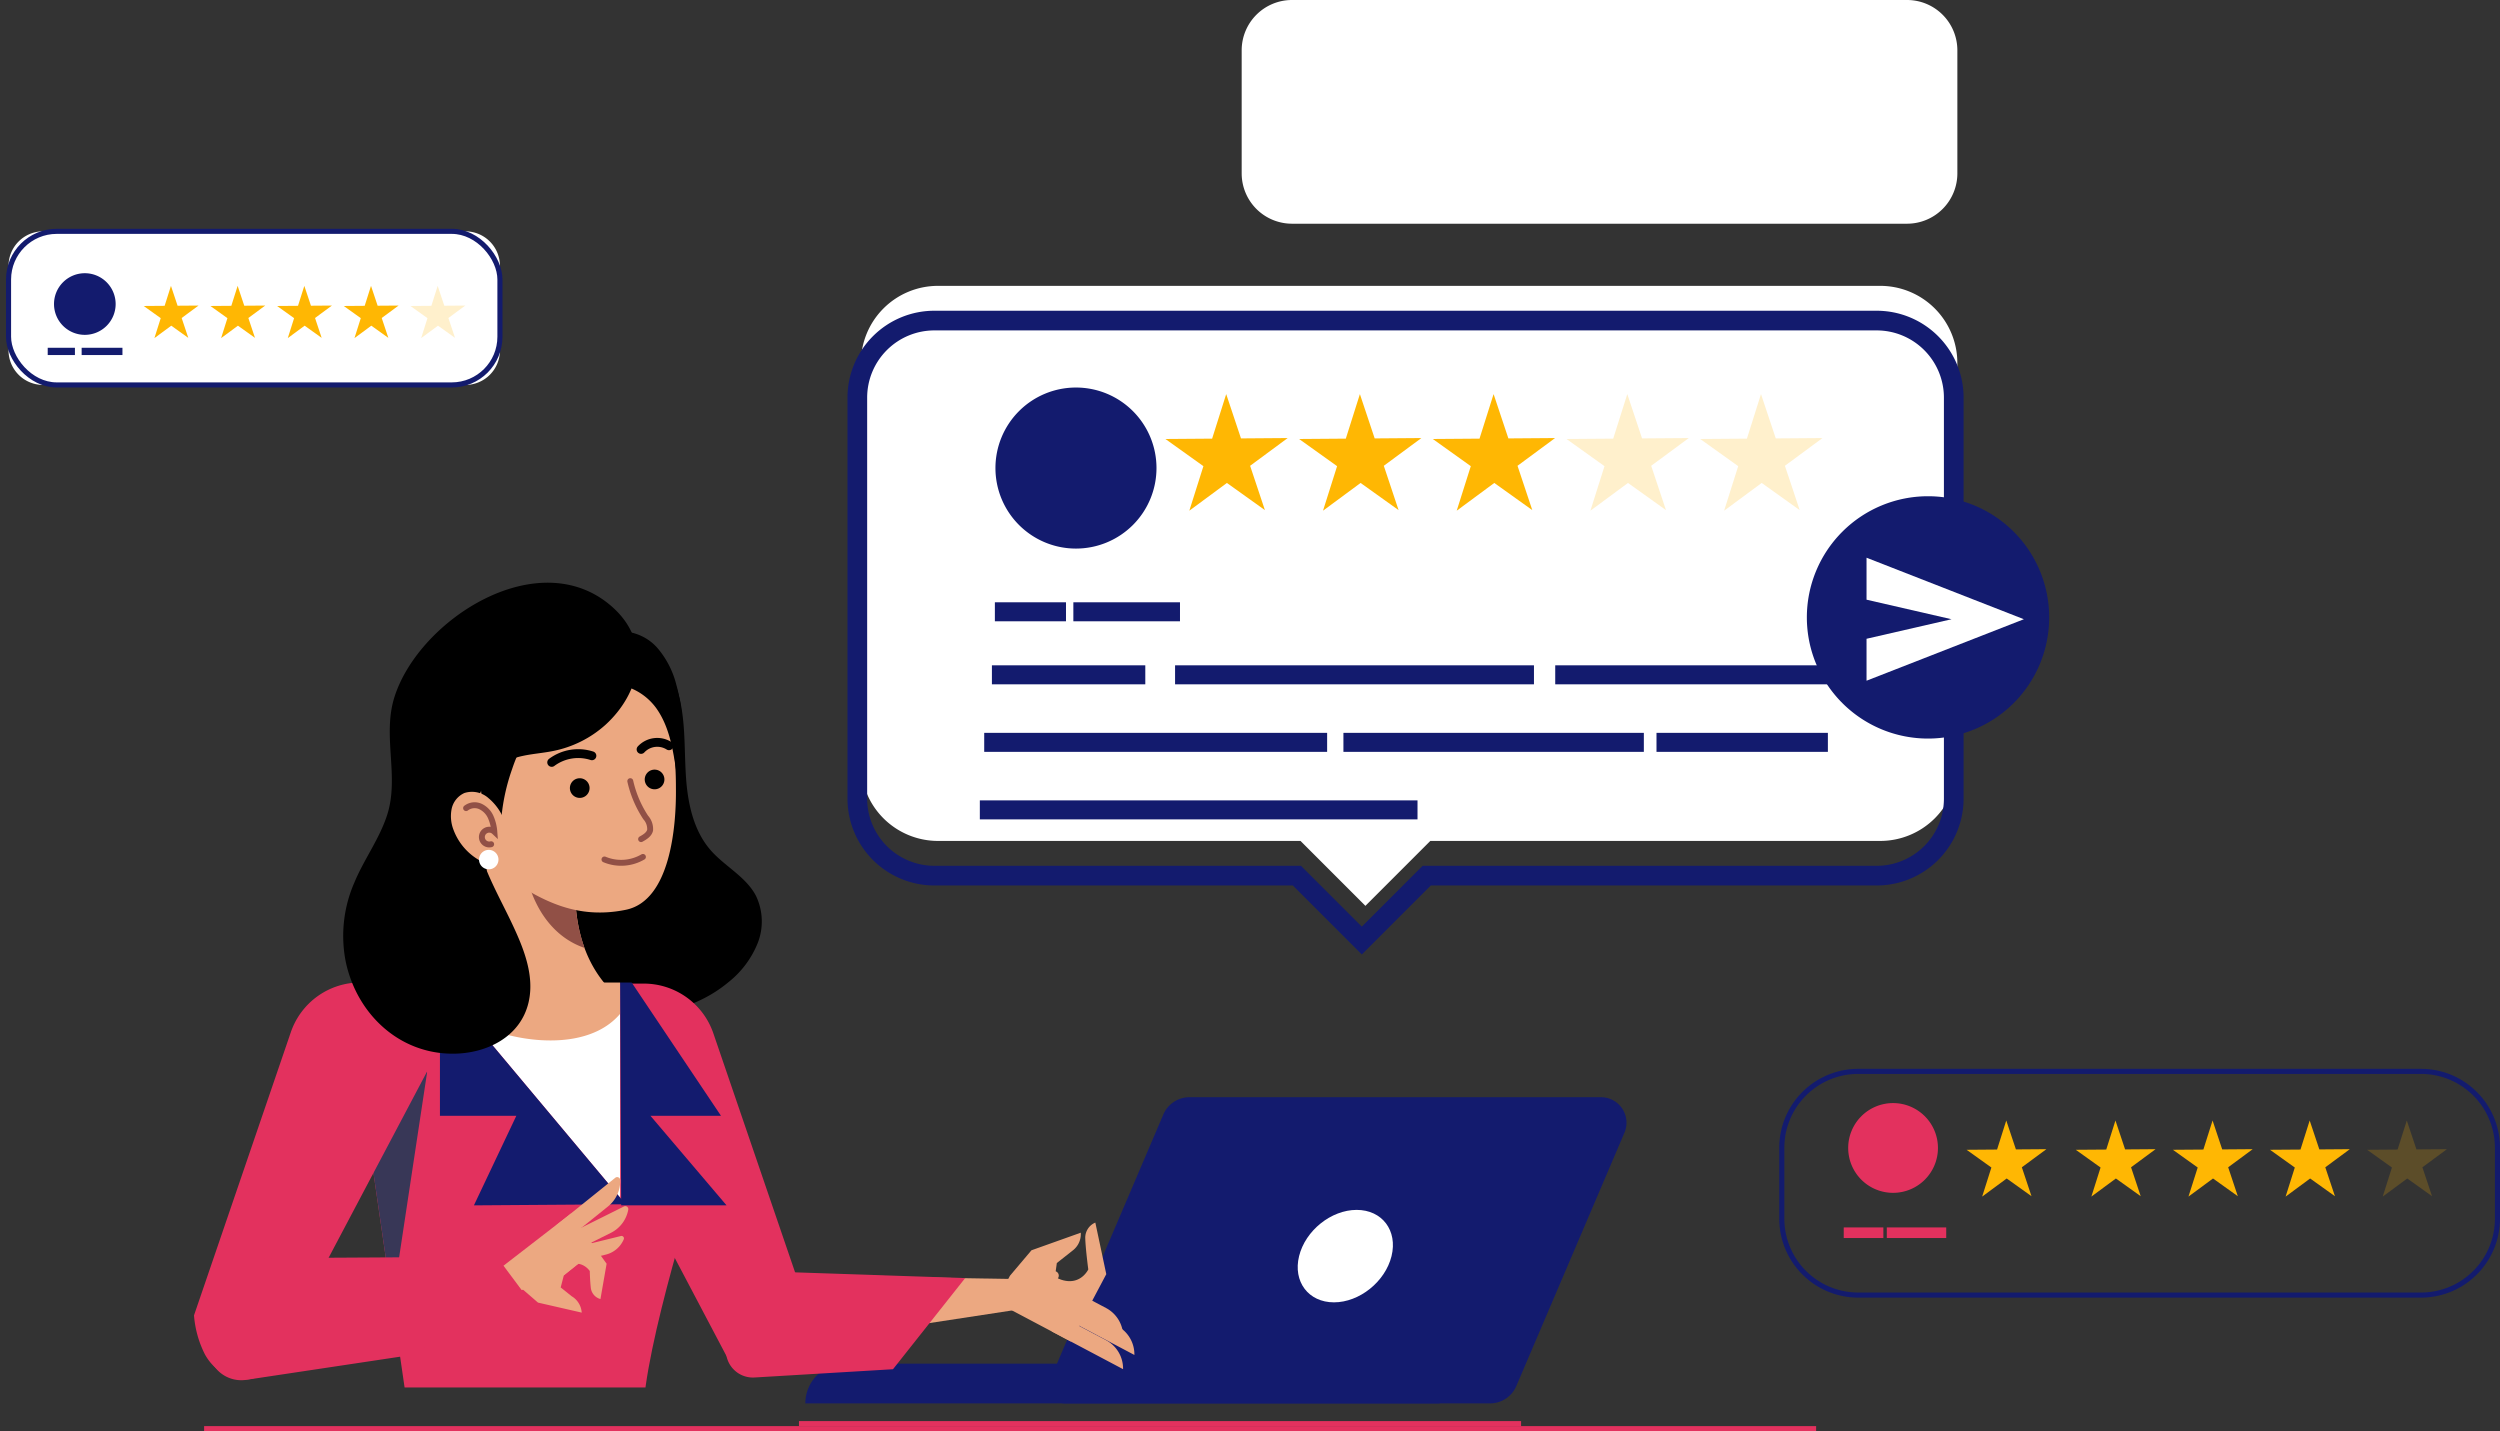 <svg xmlns="http://www.w3.org/2000/svg" xmlns:xlink="http://www.w3.org/1999/xlink" width="514.524" height="294.554" viewBox="0 0 514.524 294.554">
  <rect x="0" y="0" width="514.524" height="294.554" fill="#333333" stroke="none"/>
  <defs>
    <clipPath id="clip-path">
      <rect id="Rectangle_50005" data-name="Rectangle 50005" width="257.71" height="166.773" fill="#eca881"/>
    </clipPath>
  </defs>
  <g id="Customer_section_image_home_page_" data-name="Customer section image  home page " transform="translate(-2.344 -25.757)">
    <g id="Group_134759" data-name="Group 134759" transform="translate(4.101 25.757)">
      <g id="Group_178352" data-name="Group 178352">
        <line id="Line_1177" data-name="Line 1177" x2="331.77" transform="translate(40.25 294.031)" fill="none" stroke="#e3315e" stroke-miterlimit="10" stroke-width="1.048"/>
        <path id="Path_243372" data-name="Path 243372" d="M396.592,388.588H274.247a8.178,8.178,0,0,0-8.178,8.179H396.592Z" transform="translate(-102.08 -107.936)" fill="#131b6e"/>
        <path id="Path_243373" data-name="Path 243373" d="M458.576,312.086H373.893a5.867,5.867,0,0,0-5.4,3.563l-23.354,54.716a3.4,3.4,0,0,0,3.128,4.737h87.474a5.867,5.867,0,0,0,5.4-3.563l22.259-52.15a5.245,5.245,0,0,0-4.824-7.3" transform="translate(-130.829 -86.272)" fill="#131b6e"/>
        <path id="Path_243374" data-name="Path 243374" d="M434.7,353.956c-1.29,5.254-6.6,9.514-11.85,9.514s-8.468-4.259-7.178-9.514,6.6-9.514,11.85-9.514,8.469,4.259,7.178,9.514" transform="translate(-150.065 -95.435)" fill="#fff"/>
        <line id="Line_1178" data-name="Line 1178" x2="148.62" transform="translate(162.678 293)" fill="none" stroke="#e3315e" stroke-miterlimit="10" stroke-width="1.048"/>
        <path id="Path_243375" data-name="Path 243375" d="M466.38,126.662H272.457a15.866,15.866,0,0,0-15.867,15.866v82.506A15.867,15.867,0,0,0,272.457,240.9h74.6l13.361,13.362L373.779,240.9h92.6a15.867,15.867,0,0,0,15.867-15.867V142.528a15.866,15.866,0,0,0-15.867-15.866" transform="translate(-81.164 -67.829)" fill="#fff"/>
        <path id="Path_243376" data-name="Path 243376" d="M466.38,126.662H272.457a15.866,15.866,0,0,0-15.867,15.866v82.506A15.867,15.867,0,0,0,272.457,240.9h74.6l13.361,13.362L373.779,240.9h92.6a15.867,15.867,0,0,0,15.867-15.867V142.528A15.866,15.866,0,0,0,466.38,126.662Z" transform="translate(-81.902 -60.685)" fill="none" stroke="#131b6e" stroke-miterlimit="10" stroke-width="4.05"/>
        <path id="Path_243377" data-name="Path 243377" d="M317.217,166.442a16.572,16.572,0,1,1-16.571-16.571,16.571,16.571,0,0,1,16.571,16.571" transform="translate(-80.958 -70.113)" fill="#131b6e"/>
        <path id="Path_243378" data-name="Path 243378" d="M350.431,151.989l3.042,9.121,9.614-.075-7.735,5.711,3.042,9.121-7.821-5.591-7.734,5.712,2.9-9.167-7.821-5.591,9.614-.074Z" transform="translate(-99.824 -70.881)" fill="#ffb703"/>
        <path id="Path_243379" data-name="Path 243379" d="M393.15,151.989l3.042,9.121,9.614-.075-7.735,5.711,3.041,9.121-7.821-5.591-7.734,5.712,2.9-9.167-7.821-5.591,9.614-.074Z" transform="translate(-115.028 -70.881)" fill="#ffb703"/>
        <path id="Path_243380" data-name="Path 243380" d="M435.87,151.989l3.042,9.121,9.614-.075-7.734,5.711,3.041,9.121-7.821-5.591-7.734,5.712,2.9-9.167-7.821-5.591,9.614-.074Z" transform="translate(-130.231 -70.881)" fill="#ffb703"/>
        <path id="Path_243381" data-name="Path 243381" d="M478.59,151.989l3.041,9.121,9.614-.075-7.735,5.711,3.041,9.121-7.821-5.591L471,175.988l2.9-9.167-7.821-5.591,9.614-.074Z" transform="translate(-145.435 -70.881)" fill="#ffb703" opacity="0.2"/>
        <path id="Path_243382" data-name="Path 243382" d="M521.31,151.989l3.042,9.121,9.614-.075-7.734,5.711,3.042,9.121-7.821-5.591-7.734,5.712,2.9-9.167L508.8,161.23l9.614-.074Z" transform="translate(-160.638 -70.881)" fill="#ffb703" opacity="0.2"/>
        <rect id="Rectangle_49989" data-name="Rectangle 49989" width="14.637" height="3.911" transform="translate(202.998 123.957)" fill="#131b6e"/>
        <rect id="Rectangle_49990" data-name="Rectangle 49990" width="21.945" height="3.911" transform="translate(219.151 123.957)" fill="#131b6e"/>
        <rect id="Rectangle_49991" data-name="Rectangle 49991" width="31.569" height="3.911" transform="translate(202.388 136.929)" fill="#131b6e"/>
        <rect id="Rectangle_49992" data-name="Rectangle 49992" width="73.863" height="3.911" transform="translate(240.084 136.929)" fill="#131b6e"/>
        <rect id="Rectangle_49993" data-name="Rectangle 49993" width="56.85" height="3.911" transform="translate(318.324 136.929)" fill="#131b6e"/>
        <rect id="Rectangle_49994" data-name="Rectangle 49994" width="70.575" height="3.911" transform="translate(200.804 150.828)" fill="#131b6e"/>
        <rect id="Rectangle_49995" data-name="Rectangle 49995" width="35.272" height="3.911" transform="translate(339.166 150.828)" fill="#131b6e"/>
        <rect id="Rectangle_49996" data-name="Rectangle 49996" width="61.829" height="3.911" transform="translate(274.733 150.828)" fill="#131b6e"/>
        <rect id="Rectangle_49997" data-name="Rectangle 49997" width="90.078" height="3.911" transform="translate(199.903 164.726)" fill="#131b6e"/>
        <path id="Path_243383" data-name="Path 243383" d="M549.539,39.131H422.962a10.356,10.356,0,0,0-10.356,10.357V74.816a10.356,10.356,0,0,0,10.356,10.356H549.539A10.356,10.356,0,0,0,559.9,74.816V49.488a10.356,10.356,0,0,0-10.357-10.357" transform="translate(-158.813 -39.131)" fill="#fff"/>
        <path id="Path_266144" data-name="Path 266144" d="M15.734,0H131.557A15.733,15.733,0,0,1,147.29,15.733V30.307a15.733,15.733,0,0,1-15.733,15.733H15.734A15.734,15.734,0,0,1,0,30.306V15.734A15.734,15.734,0,0,1,15.734,0Z" transform="translate(364.953 220.499)" fill="none" stroke="#131b6e" stroke-width="1.048"/>
        <path id="Path_243384" data-name="Path 243384" d="M477.293,60.32l1.986,5.953,6.275-.049L480.5,69.952l1.986,5.953-5.105-3.649-5.049,3.727L474.23,70l-5.105-3.649L475.4,66.3Z" transform="translate(-66.141 170.287)" fill="#ffb703"/>
        <path id="Path_243385" data-name="Path 243385" d="M505.177,60.32l1.986,5.953,6.275-.049-5.049,3.728,1.986,5.953-5.106-3.649-5.048,3.727L502.114,70l-5.105-3.649,6.275-.048Z" transform="translate(-71.554 170.287)" fill="#ffb703"/>
        <path id="Path_243386" data-name="Path 243386" d="M533.061,60.32l1.985,5.953,6.275-.049-5.049,3.728,1.986,5.953-5.105-3.649L528.1,75.983,530,70l-5.105-3.649,6.275-.048Z" transform="translate(-79.45 170.287)" fill="#ffb703"/>
        <path id="Path_243387" data-name="Path 243387" d="M560.945,60.32l1.985,5.953,6.276-.049-5.049,3.728,1.986,5.953-5.106-3.649-5.048,3.727L557.882,70l-5.105-3.649,6.275-.048Z" transform="translate(-87.346 170.287)" fill="#ffb703"/>
        <path id="Path_243388" data-name="Path 243388" d="M588.829,60.32l1.986,5.953,6.275-.049-5.049,3.728,1.986,5.953-5.106-3.649-5.048,3.727L585.766,70l-5.105-3.649,6.275-.048Z" transform="translate(-95.243 170.287)" fill="#ffb703" opacity="0.2"/>
        <path id="Path_243389" data-name="Path 243389" d="M450.093,64.751a9.236,9.236,0,1,1-9.235-9.236,9.235,9.235,0,0,1,9.235,9.236" transform="translate(-53.001 171.511)" fill="#e3315e"/>
        <rect id="Rectangle_49999" data-name="Rectangle 49999" width="8.157" height="2.18" transform="translate(377.702 252.617)" fill="#e3315e"/>
        <rect id="Rectangle_50000" data-name="Rectangle 50000" width="12.23" height="2.18" transform="translate(386.563 252.617)" fill="#e3315e"/>
        <path id="Path_243390" data-name="Path 243390" d="M112.592,97.888H25.679A7.111,7.111,0,0,0,18.568,105V122.39a7.111,7.111,0,0,0,7.111,7.111h86.913a7.111,7.111,0,0,0,7.111-7.111V105a7.111,7.111,0,0,0-7.111-7.111" transform="translate(-18.568 -50.277)" fill="#fff"/>
        <rect id="Rectangle_50001" data-name="Rectangle 50001" width="101.135" height="31.613" rx="9.92" transform="translate(0 47.611)" fill="none" stroke="#131b6e" stroke-miterlimit="10" stroke-width="1.048"/>
        <path id="Path_243391" data-name="Path 243391" d="M62.984,112.437l1.363,4.087,4.309-.033-3.467,2.56,1.363,4.088-3.506-2.506-3.467,2.56,1.3-4.109-3.505-2.505,4.309-.034Z" transform="translate(-29.557 -53.604)" fill="#ffb703"/>
        <path id="Path_243392" data-name="Path 243392" d="M82.131,112.437l1.363,4.087,4.309-.033-3.467,2.56,1.363,4.088-3.506-2.506-3.466,2.56,1.3-4.109-3.505-2.505,4.309-.034Z" transform="translate(-34.979 -53.604)" fill="#ffb703"/>
        <path id="Path_243393" data-name="Path 243393" d="M101.277,112.437l1.363,4.087,4.309-.033-3.467,2.56,1.363,4.088-3.506-2.506-3.467,2.56,1.3-4.109-3.506-2.505,4.31-.034Z" transform="translate(-40.401 -53.604)" fill="#ffb703"/>
        <path id="Path_243394" data-name="Path 243394" d="M120.423,112.437l1.363,4.087,4.309-.033-3.467,2.56,1.363,4.088-3.506-2.506-3.467,2.56,1.3-4.109-3.506-2.505,4.31-.034Z" transform="translate(-45.823 -53.604)" fill="#ffb703"/>
        <path id="Path_243395" data-name="Path 243395" d="M139.569,112.437l1.363,4.087,4.309-.033-3.467,2.56,1.363,4.088-3.506-2.506-3.467,2.56,1.3-4.109-3.506-2.505,4.31-.034Z" transform="translate(-51.245 -53.604)" fill="#ffb703" opacity="0.2"/>
        <path id="Path_243396" data-name="Path 243396" d="M44.308,115.48a6.342,6.342,0,1,1-6.342-6.342,6.342,6.342,0,0,1,6.342,6.342" transform="translate(-22.265 -52.907)" fill="#131b6e"/>
        <rect id="Rectangle_50002" data-name="Rectangle 50002" width="5.601" height="1.497" transform="translate(8.062 71.575)" fill="#131b6e"/>
        <rect id="Rectangle_50003" data-name="Rectangle 50003" width="8.398" height="1.497" transform="translate(15.046 71.575)" fill="#131b6e"/>
        <g id="Group_170649" data-name="Group 170649" transform="translate(370.111 102.13)">
          <path id="Path_243397" data-name="Path 243397" d="M603.19,201.246a24.937,24.937,0,1,1-24.937-24.937,24.937,24.937,0,0,1,24.937,24.937" transform="translate(-553.316 -176.309)" fill="#131b6e"/>
          <path id="Path_243398" data-name="Path 243398" d="M570.451,193.962V202.6l17.493,4.021-17.493,4.021v8.633l32.381-12.655Z" transform="translate(-558.168 -181.308)" fill="#fff"/>
        </g>
      </g>
    </g>
    <g id="Group_134761" data-name="Group 134761" transform="translate(2.344 144.531)">
      <g id="Group_134760" data-name="Group 134760" clip-path="url(#clip-path)">
        <path id="Path_243402" data-name="Path 243402" d="M181.4,192.963c1.019,5.129.738,10.416,1.13,15.629s1.583,10.628,5.011,14.577c2.906,3.349,7.259,5.456,9.332,9.375a12.169,12.169,0,0,1,.375,9.806,19.6,19.6,0,0,1-5.988,8c-8.9,7.44-22.233,8.637-32.773,3.787s-18.117-15.184-20.608-26.515-.153-23.456,5.434-33.624c3.156-5.744,7.5-11.075,13.352-14.021,4.839-2.436,12.114-3.355,17.005-.409,4.193,2.525,6.835,8.881,7.731,13.39" transform="translate(-41.316 -167)"/>
        <path id="Path_243403" data-name="Path 243403" d="M312.132,357.726s-1.892,4.072-6.708,1.642l-3.15,5.953,7.856,4.158,5.705-10.777-2.256-10.617a3.391,3.391,0,0,0-2.075,3.121c.058,2.281.627,6.52.627,6.52" transform="translate(-88.151 -215.241)" fill="#eca881"/>
        <path id="Path_243404" data-name="Path 243404" d="M320.731,376.872a6.631,6.631,0,0,0-3.518-5.973l-8.228-4.355-1.7,3.211Z" transform="translate(-89.57 -220.468)" fill="#eca881"/>
        <path id="Path_243405" data-name="Path 243405" d="M323.469,381.761a6.631,6.631,0,0,0-3.518-5.973l-9.445-5-1.7,3.211Z" transform="translate(-90 -221.67)" fill="#eca881"/>
        <path id="Path_243407" data-name="Path 243407" d="M301.653,360.111l.4-2.882,3.33-2.626a4.219,4.219,0,0,0,1.606-3.295v-.325l-10.157,3.624-4.428,5.24-2.856,5.4,15.354,8.127,1.042-1.97a7.968,7.968,0,0,0-3.315-10.77Z" transform="translate(-84.547 -216.061)" fill="#eca881"/>
        <path id="Path_243408" data-name="Path 243408" d="M320.218,385.839a6.631,6.631,0,0,0-3.518-5.973l-9.445-5-1.7,3.211Z" transform="translate(-89.08 -222.825)" fill="#eca881"/>
        <path id="Path_243409" data-name="Path 243409" d="M304.819,363.313a14.844,14.844,0,0,1-3.618,3.841" transform="translate(-87.847 -219.553)" fill="none" stroke="#eca881" stroke-linecap="round" stroke-linejoin="round" stroke-width="1.865"/>
        <path id="Path_243410" data-name="Path 243410" d="M226.066,363.237l46.751.758-.182,6.415L217,378.906Z" transform="translate(-64.003 -219.532)" fill="#eca881"/>
        <path id="Path_243411" data-name="Path 243411" d="M169.266,279.469H182.98A15.132,15.132,0,0,1,197.3,289.705l19.928,58.278s-1.386,10.782-9.818,11.772a7.772,7.772,0,0,1-7.7-4.184l-30.443-57.759Z" transform="translate(-50.485 -195.81)" fill="#e3315e"/>
        <path id="Path_243412" data-name="Path 243412" d="M216.112,361.906l45.109,1.52-14.852,18.755-28.5,1.7a5.55,5.55,0,0,1-5.7-6.949l1.865-7.108Z" transform="translate(-62.582 -219.155)" fill="#e3315e"/>
        <path id="Path_243415" data-name="Path 243415" d="M160.249,441.113a114.391,114.391,0,0,1-22.33-.144c-11.723-1.124-22.075-6.669-32.189-12.288q-2.191-1.217-4.4-2.492c5.332-8.439,12.119-17.145,19.922-22.667h38.966l12.628,34.528a39.681,39.681,0,0,1-12.593,3.063" transform="translate(-31.246 -230.94)" fill="#fff"/>
        <path id="Path_243416" data-name="Path 243416" d="M112.765,366.534,101.45,288.522l5.681-9.2h51.832L173.21,317.7S161.3,354.624,161.3,368.321L174.414,406.4l-15.483,5.955-11.923-36.586-13.1,36.327L93.113,395.119Z" transform="translate(-28.92 -195.769)" fill="#e3315e"/>
        <path id="Path_243417" data-name="Path 243417" d="M104.744,288.476l5.753-9.314h7.42l2.186,18.565-7.155,47.312Z" transform="translate(-32.214 -195.723)" fill="#383757"/>
        <path id="Path_243418" data-name="Path 243418" d="M167.084,279.684v43.9l-36.774-43.9Z" transform="translate(-39.454 -195.871)" fill="#fff"/>
        <path id="Path_243419" data-name="Path 243419" d="M144.42,290.1a44.151,44.151,0,0,1-7.524-2.549l-7.024-8.385h37.089V285.6c-5.2,6.131-15.024,6.28-22.541,4.491" transform="translate(-39.33 -195.723)" fill="#eca881"/>
        <path id="Path_243420" data-name="Path 243420" d="M129.873,279.161v27.424H145.6l-8.735,18.439,31.23-.226Z" transform="translate(-39.33 -195.723)" fill="#131b6e"/>
        <path id="Path_243421" data-name="Path 243421" d="M181.612,279.161h2.369l18.383,27.424H187.846l15.669,18.439H181.826Z" transform="translate(-53.982 -195.723)" fill="#131b6e"/>
        <path id="Path_243423" data-name="Path 243423" d="M107.223,279.149H93.509a15.132,15.132,0,0,0-14.318,10.236L59.263,347.663a21.368,21.368,0,0,0,2.231,8c3.181,5.855,11.062,7.349,14.2,1.469l31.531-59.642Z" transform="translate(-19.335 -195.72)" fill="#e3315e"/>
        <path id="Path_243424" data-name="Path 243424" d="M152.171,362.77l3.764,3.258,9.007,2.063-.045-.323a4.215,4.215,0,0,0-2.034-3.049l-2.258-1.811.649-2.5,3.793-3.148-4.6-3.975-9.814,6.46Z" transform="translate(-45.21 -216.715)" fill="#eca881"/>
        <path id="Path_243426" data-name="Path 243426" d="M169.5,358.286s-1.934-3.019-5.484-.579l-3.132-4.372,6.406-4.477,5.67,7.916-1.269,7.269a2.708,2.708,0,0,1-1.976-2.247c-.2-1.811-.216-3.51-.216-3.51" transform="translate(-48.113 -215.46)" fill="#eca881"/>
        <path id="Path_243427" data-name="Path 243427" d="M151.863,361.24l-3.739-5.013,13.9-10.747,1.3,1.811c2.563,3.578,2.437,6.8.231,8.537l-3.011,2.373Z" transform="translate(-44.498 -214.504)" fill="#eca881"/>
        <path id="Path_243428" data-name="Path 243428" d="M176.982,351.938a.5.5,0,0,1,.576.692,5.409,5.409,0,0,1-3.679,3.13l-8.483,2.085-.709-2.884Z" transform="translate(-49.188 -216.328)" fill="#eca881"/>
        <path id="Path_243429" data-name="Path 243429" d="M175.426,335.156a.619.619,0,0,1,1,.473,6.669,6.669,0,0,1-2.478,5.414l-8.389,6.753-2.3-2.852Z" transform="translate(-48.787 -211.541)" fill="#eca881"/>
        <path id="Path_243430" data-name="Path 243430" d="M177.685,343.431a.619.619,0,0,1,.88.677,6.67,6.67,0,0,1-3.581,4.757l-8.4,4.181-1.632-3.277Z" transform="translate(-49.264 -213.904)" fill="#eca881"/>
        <path id="Path_243431" data-name="Path 243431" d="M75.118,358.17l46.01-.268-14.321,19.967-35.655,5.365a6.8,6.8,0,0,1-7.7-7.939c1.31-7.359,4.4-16.526,11.67-17.125" transform="translate(-20.489 -218.021)" fill="#e3315e"/>
        <path id="Path_243432" data-name="Path 243432" d="M142.494,227.966l1.623,40.47a3.036,3.036,0,0,0,3.034,2.914h19.922a2.752,2.752,0,0,0,1.905-4.736c-3.82-3.735-7.692-10.144-7.692-20.784V228.778Z" transform="translate(-42.904 -181.226)" fill="#eca881"/>
        <path id="Path_243433" data-name="Path 243433" d="M154.874,228.52l9.6.415v17.052a33.776,33.776,0,0,0,1.915,11.709c-11.031-3.751-14.752-18.531-11.514-29.176" transform="translate(-46.091 -181.383)" fill="#915046"/>
        <path id="Path_243434" data-name="Path 243434" d="M143.336,227.951a28.937,28.937,0,0,1-3.925-3.237,38.02,38.02,0,0,1-11.109-23.5c-.833-8.251.822-16.46,7.671-21.906,7.332-5.831,18.764-6.341,27.023-2.3,7.9,3.869,12.242,11.228,13.858,19.657a72.561,72.561,0,0,1,1.085,12.7c.107,7.957-1.128,23.243-10.275,25.148-9.877,2.034-17.083-1.675-24.328-6.567" transform="translate(-38.829 -166.052)" fill="#eca881"/>
        <path id="Path_243435" data-name="Path 243435" d="M186.544,194.266c2.626,3.753,3.376,8.462,4.057,12.992a33.193,33.193,0,0,0,.007-17.876,18.628,18.628,0,0,0-3.793-7.489,10.028,10.028,0,0,0-7.41-3.538c-4.413.074-9.72,6.154-5.164,9.827,1.392,1.122,3.76.892,5.41,1.334a12.176,12.176,0,0,1,6.894,4.75" transform="translate(-51.4 -167.176)"/>
        <path id="Path_243436" data-name="Path 243436" d="M156.032,193.65a22.711,22.711,0,0,1-10.6,5.328c-4.032.852-8.919.616-11.95,3.844-9.21,9.808-1.448,21.588,3.246,31.481,2.363,4.98,4.81,10.764,3.527,16.377-1.642,7.182-8.644,10.6-15.528,10.624-11.2.046-19.885-8.276-22.122-18.977a27.41,27.41,0,0,1,1.788-16.254c1.979-4.773,5.166-8.986,6.752-13.931,2.538-7.912-1.057-16.25,1.51-24.292,5.1-15.98,29.669-31.67,44.648-18.644,8.641,7.514,5.831,18-1.27,24.443" transform="translate(-31.458 -163.217)"/>
        <path id="Path_243437" data-name="Path 243437" d="M145.255,209.643a12.023,12.023,0,0,0-3.617,7.367,15.4,15.4,0,0,0,2.1,9.1l2.05-.36A41.279,41.279,0,0,1,148.04,215.2a35.256,35.256,0,0,1,1.882-4.564c-.611-2.837-2.845-2.723-4.667-.991" transform="translate(-42.642 -175.688)"/>
        <path id="Path_243438" data-name="Path 243438" d="M184.524,221.344a22.532,22.532,0,0,0,3.175,7.478,3.552,3.552,0,0,1,.907,2.619c-.209.872-1.07,1.4-1.856,1.833" transform="translate(-54.806 -179.351)" fill="none" stroke="#915046" stroke-linecap="round" stroke-miterlimit="10" stroke-width="1.216"/>
        <path id="Path_243440" data-name="Path 243440" d="M185.028,243.1a8.89,8.89,0,0,1-7.915.523" transform="translate(-52.708 -185.511)" fill="none" stroke="#915046" stroke-linecap="round" stroke-miterlimit="10" stroke-width="1.216"/>
        <path id="Path_243441" data-name="Path 243441" d="M193.371,210.909a4.543,4.543,0,0,0-5.747.753" transform="translate(-55.684 -176.2)" fill="none" stroke="#000" stroke-linecap="round" stroke-miterlimit="10" stroke-width="1.823"/>
        <path id="Path_243442" data-name="Path 243442" d="M170.235,213.886a9.137,9.137,0,0,0-8.272,1.359" transform="translate(-48.417 -177.113)" fill="none" stroke="#000" stroke-linecap="round" stroke-miterlimit="10" stroke-width="1.823"/>
        <path id="Path_243443" data-name="Path 243443" d="M171.206,222.185a2.024,2.024,0,1,1-2.343-1.644,2.024,2.024,0,0,1,2.343,1.644" transform="translate(-49.897 -179.115)"/>
        <path id="Path_243444" data-name="Path 243444" d="M192.693,219.711a2.024,2.024,0,1,1-2.343-1.644,2.023,2.023,0,0,1,2.343,1.644" transform="translate(-55.982 -178.414)"/>
        <path id="Path_243445" data-name="Path 243445" d="M140.847,225.777a5.116,5.116,0,0,0-5.05-1.135,4.631,4.631,0,0,0-2.629,3.289,7.755,7.755,0,0,0,.392,4.3,12.085,12.085,0,0,0,10.572,7.825c.961.044.434-7.651.291-8.385a11.012,11.012,0,0,0-3.576-5.9" transform="translate(-40.22 -180.206)" fill="#eca881"/>
        <path id="Path_243446" data-name="Path 243446" d="M145.069,242.733a2,2,0,1,1-2.316-1.624,2,2,0,0,1,2.316,1.624" transform="translate(-42.509 -184.939)" fill="#fff"/>
        <path id="Path_243447" data-name="Path 243447" d="M137.382,228.856a2.88,2.88,0,0,1,2.941-.343,4.363,4.363,0,0,1,2.129,2.185,9.264,9.264,0,0,1,.745,3.013,1.521,1.521,0,1,0-.657,2.576" transform="translate(-41.456 -181.31)" fill="none" stroke="#915046" stroke-linecap="round" stroke-miterlimit="10" stroke-width="1.216"/>
      </g>
    </g>
  </g>
</svg>
